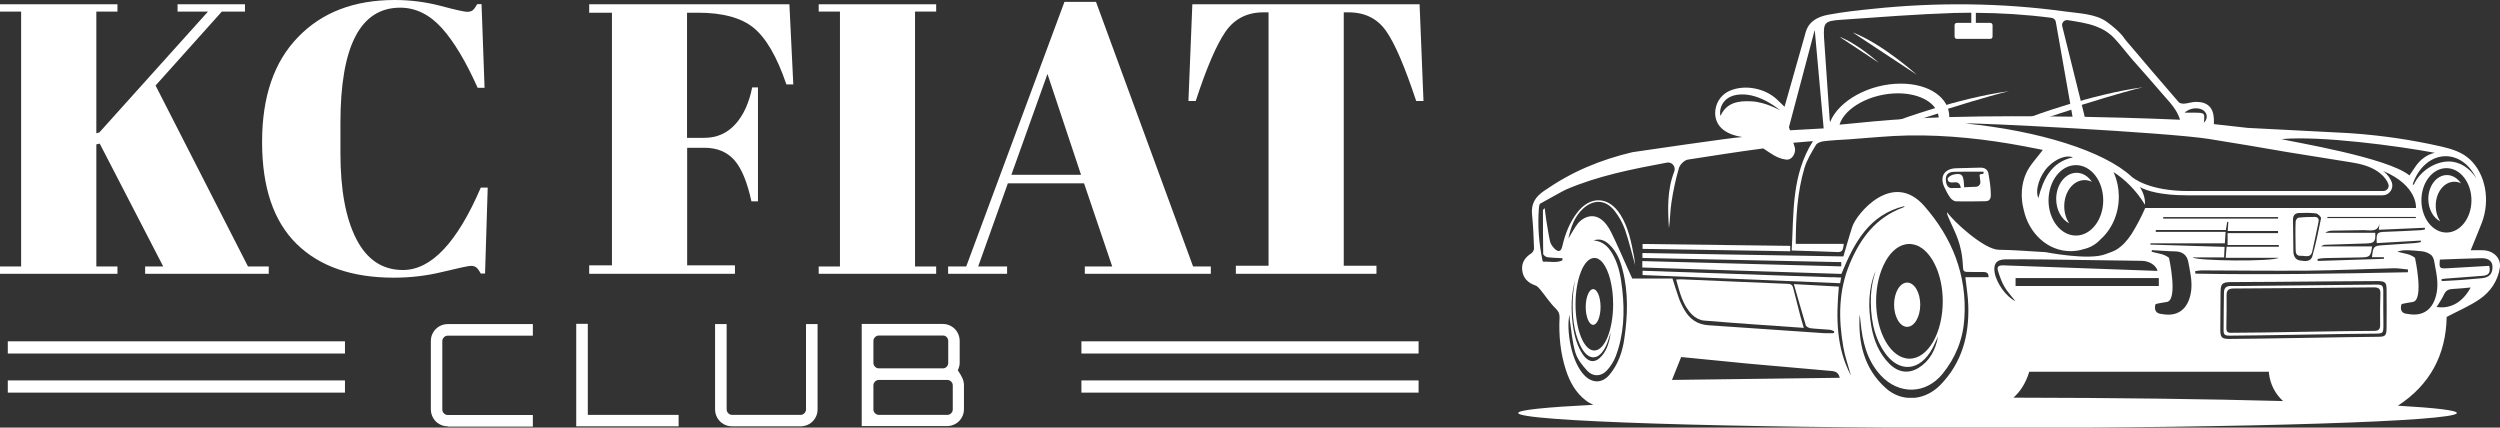 <?xml version="1.0" encoding="utf-8"?>
<!-- Generator: Adobe Illustrator 19.1.0, SVG Export Plug-In . SVG Version: 6.00 Build 0)  -->
<svg version="1.1" id="Layer_1" xmlns="http://www.w3.org/2000/svg" xmlns:xlink="http://www.w3.org/1999/xlink" x="0px" y="0px"
	 viewBox="0 0 1987.9 340" style="enable-background:new 0 0 1987.9 340;" xml:space="preserve">
<rect x="0" y="0" width="1987.9" height="340" fill="#333333" stroke="none"/>
<style type="text/css">
	.st0{fill:#ffffff;}
</style>
<path class="st0" d="M1266.8,258.3c3.2,0,5.9-6.4,5.9-14.2c0-7.8-2.6-14.2-5.9-14.2c-3.2,0-5.9,6.4-5.9,14.2
	C1260.9,252,1263.6,258.3,1266.8,258.3"/>
<path class="st0" d="M1975,199c-3.4-0.2-6.7,0-10.4,0c3.1-7.6,6.1-14.8,8.9-22c6.8-18,2.8-38.6-9.4-50.1c-6.4-6-14.4-8.4-22.5-10.3
	c-23.6-5.4-47.5-8.9-71.6-10.6c-1.1-0.1-2-0.1-2.9-0.2h0l-79.7-4.1c-9.8-1.1-18.3-2-27-3c0-1.7,0-2.8,0-3.8
	c-0.3-9.2-4.8-13.9-14.2-13.9c-3,0-6,1.1-9.1,1.4c-1.5,0.1-3.7-0.1-4.6-1.1c-14.1-16.3-28.1-32.6-42-49.1c-0.4-0.5-0.9-1.1-1.3-1.7
	c-3.1-4.7-9.4-9.8-13.9-13.1c-9.2-6.6-22.3-6.7-33.3-8.3c-50.5-6.9-101.9-7.4-152.6-2.1c-11.9,1.2-23.8,2.5-35.6,4.7
	c-14.9,2.8-17.4,11.1-18.5,15.8l-16.3,57.4c-2-1.9-4-3.8-6-5.8c-9.4-8.9-25.4-12.1-37.4-7c-6.2,2.6-10.5,8.2-11.5,14.8
	c-0.9,5.5,0.6,11,4.6,14.9c4.4,4.3,10.8,6.2,16.7,7.2c-4.6-0.2-85.2,11.7-87.3,12h0c-12.7,3-24.9,6.9-36.7,12
	c-11.8,5.1-23,11.4-33.8,18.9c-6.8,4.7-10.2,10.1-9.4,18.5c0.9,8.9,1.3,17.9,1.6,26.9c0.1,1.4-1,3.4-2.2,4.2
	c-5.3,3.3-7.9,7.8-7.2,13.5c0.7,5.9,4.4,9.9,10.3,11.9c1.6,0.5,3,2.1,4.1,3.4c4.1,5,7.6,10.5,12.2,15c2.2,2.2,3.2,4,3.1,7
	c-0.7,14.2,0.6,28.2,5,41.8c3.1,9.6,7.8,18.2,16.1,24.5c1.8,1.4,3.7,2.4,5.7,3.3c0,0,0,0,0,0c-37.8,1.9-59.7,4.1-59.7,6.5
	c0,6.6,167.1,11.9,373.2,11.9c206.1,0,373.2-5.3,373.2-11.9c0-2.1-17-4.1-46.9-5.8c25.5-16.6,38.2-40.3,38.8-70.6
	c9.1-4.8,18.2-8.6,26.2-14.1c8.6-5.9,14.5-14.5,16.1-25.1C1988.8,205.3,1983,199.6,1975,199 M1945.3,184.9
	c-11,0-19.9-11.5-19.9-25.6c0-14.2,8.9-25.6,19.9-25.6c11,0,19.9,11.5,19.9,25.6C1965.2,173.4,1956.3,184.9,1945.3,184.9
	 M1889.9,193.3l35-2l0.1,1.2c-1.6,0.3-3.2,0.7-4.9,0.8c-8.5,0.6-17,1.1-25.5,1.7c-7.1,0.5-7.6,1-8.5,9.5h9.5v1.3
	c-17.5,0.5-35,1.1-52.6,1.7c-0.1-0.5-0.1-1.1-0.2-1.6c2-0.3,4-0.7,6-0.7c9.1-0.2,18.3-0.4,27.4-0.5c8.3-0.1,8.8-0.5,10-8.8h-40.5
	c1.1-0.9,2.3-1.3,3.6-1.3c10.7-0.4,21.4-0.7,32-1c6.7-0.2,7.8-1.4,7.4-8.5H1849c1.6-1.2,3.3-1.6,5.1-1.7c8.4-0.2,16.7-0.2,25.1-0.4
	c5.1-0.1,11.6,2.1,12.9-5.4c-0.2,1.5-0.4,3.1-0.6,5.1c12.4-0.5,24.5-1.1,36.6-1.6c0.1,0.4,0.1,0.9,0.2,1.3c-1,0.2-1.9,0.5-2.9,0.6
	c-9.3,0.5-18.6,1-27.8,1.3C1890.1,184.4,1889.4,185.1,1889.9,193.3 M1838.7,203.7c-1.4,4.8-6.2,4-9.9,3.4c-3.6-0.5-5-3.5-5.2-6.8
	c-0.2-4.3-0.1-21.4-0.3-25.5c-0.1-3.2,1.4-5.2,4.4-5.4c4.6-0.2,9.3-0.3,13.9,0.3c1.5,0.2,4.2,2.8,4,3.9
	C1843.6,183.7,1841.5,193.8,1838.7,203.7 M1850.6,172.5h70.4c0,0.3,0,0.6,0,0.9h-70.3C1850.6,173.1,1850.6,172.8,1850.6,172.5
	 M1944.7,124.2c10.3,0,19.3,7,24.3,17.5c-5.2-8.1-13.1-13.3-21.9-13.3c-10.5,0-22.8,7.4-27.7,18.4h-1
	C1922.7,133.5,1932.9,124.2,1944.7,124.2 M1936.1,121.5c-3.4,0.7-6.4,2.2-8.9,4.1c-2.7,1.9-4.9,4.4-6.7,7.1
	c-1.6,2.4-3.1,4.6-4.6,6.8c0,0,0,0,0,0c-17.5-14.4-93.8-26.8-101.9-28.9C1845.5,107.8,1906.5,116,1936.1,121.5 M1753.1,88.7
	c2.4,2.6,2.1,6.4-0.7,8.8c0.9-7.6,0.7-7.8-6.9-7.9c-2.4,0-4.9,0-8.4,0C1742,85.1,1749.8,85.1,1753.1,88.7 M1756.5,110.5
	c20.9,3.3,41.8,6.9,62.7,10.5c15.8,2.5,32.8,5.2,49.2,7.9c2.6,0.4,5.1,0.9,7.5,1.4c15.4,3.5,21.5,11.3,23.2,16
	c0.5,1.3,0.3,2.7-0.5,3.8c-0.8,1.1-2.1,1.8-3.5,1.8h-155.2c-31.2,0-43.7-10.3-44.9-11.4v0c-22-20.4-73.8-36.5-132-42.3
	C1567.1,97.3,1723.1,105.2,1756.5,110.5 M1650.7,131.3c12,0,21.7,12.5,21.7,28c0,15.4-9.7,28-21.7,28c-12,0-21.8-12.5-21.8-28
	C1629,143.8,1638.7,131.3,1650.7,131.3 M1620.8,157.5c-2.8-6.4,1-18,7.8-25c6.3-6.4,14.4-9.5,19.7-7.4
	C1631.1,128.9,1624.8,142.2,1620.8,157.5 M1666.7,21c5.4,2,10.4,5,14.7,9.6c5.2,5.6,9.8,11.8,14.8,17.5c8.2,9.3,16.5,18.6,24.6,28.1
	c4.9,5.6,10.2,11,12.7,19c-0.2,0-32.5-1.5-75.8-2.3l-17.9-72.1c-0.7-2.7,1.7-5.2,4.4-4.8C1651.9,17.3,1659.7,18.3,1666.7,21
	 M1463,15.8c30.3-2.1,60.6-4.5,90.9-5.5c4.5-0.1,9.1-0.2,13.6-0.2v8.1H1556c-1,0-1.8,0.8-1.8,1.8v9.1c0,1,0.8,1.8,1.8,1.8h26.6
	c1,0,1.8-0.8,1.8-1.8V20c0-1-0.8-1.8-1.8-1.8h-11.5v-8c20.2,0.1,40.3,1.4,60.3,4c1.7,0.2,3,1.5,3.3,3.2l13.3,75.4
	c-30.5-0.5-65.4-0.6-98,0.3c0.2-15.1-15.6-26.6-38.6-26.6c-24.9,0-49.4,13.5-56.2,30.6c-0.1-0.5-0.2-1-0.3-1.7
	c-1.4-21.8-3.1-43.6-4.5-65.4C1449.8,18.1,1450.9,16.7,1463,15.8 M1541.6,93.4c-17.5,0.6-34.1,1.5-48.9,2.9c-0.1,0-0.2,0-0.3,0
	c-0.4,0-0.9,0.1-1.3,0.1c-2,0.2-4.1,0.4-6.1,0.6c-0.1,0-0.1,0-0.2,0c-6.2,0.6-12.4,1.2-18.6,1.8l-3.5,0.3
	c4.3-13.7,25.1-24.9,46.6-24.9C1527.5,74.3,1540.6,82.4,1541.6,93.4 M1443,23.8l7.1,78.3l-26.8,1.5l-0.8-2.5L1443,23.8z
	 M1368.1,92.1c-1.2-2.6-0.4-16.2,15.9-17c16-0.8,31.1,12.3,31.6,12.7c-0.4-0.2-11.6-6.6-22.6-7.2
	C1381.8,79.9,1372.8,81.8,1368.1,92.1 M1291.6,269.3c-1.5,10.5-4.9,20.5-11.9,28.8c-5.6,6.6-13.2,6.8-19.4,0.8
	c-11.2-10.8-15-37.3-12.3-48.8c0.1,2.1,0.1,3.5,0.3,4.8c1.3,8.5,1.9,17.3,4.4,25.5c1.6,5.3,5.6,10.3,9.5,14.5
	c4.4,4.7,10.8,4.6,15.3-0.1c3.1-3.2,5.7-7.4,7.3-11.6c6.4-17,7.2-34.7,5.2-52.6c-1-9.1-2.4-18.1-6.6-26.4c-3.4-6.8-7.8-12.3-16.3-13
	c5-1.8,9.1-0.1,12.7,3.4c5.7,5.5,8.6,12.5,10.4,19.9C1294.9,232.5,1294.3,250.9,1291.6,269.3 M1256.3,274.1
	c6.5,14.2,16.3,13.2,22-2.1c0.9-2.5,1.7-5.1,2.5-7.6c-1.2,9-3.9,16-8.8,20.3c-4.6,4.1-9.3,3-13.3-2.7c-4.4-6.4-6.9-14.6-8.1-24
	c-1.5-12.1-1.4-24.1,2-35.6c-0.5,2.5-1,4.9-1.3,7.5c-0.4,2.7-0.6,5.5-0.7,8.3C1250.1,251.2,1251.4,263.5,1256.3,274.1 M1252.8,241.9
	c0-9.9,1.6-18.9,4.2-25.5c0,0,0,0,0-0.1c2.7-6.9,6.5-11.2,10.8-11.2c0.6,0,1.3,0.1,1.9,0.3c0.1,0,0.2,0.1,0.4,0.1c0,0,0,0,0,0
	c0.1,0,0.2,0.1,0.3,0.1c0,0,0,0,0,0c0.2,0.1,0.4,0.2,0.5,0.3c0.3,0.2,0.6,0.3,0.8,0.5c0.3,0.2,0.5,0.4,0.8,0.6c0,0,0,0,0.1,0
	c0.1,0.1,0.3,0.3,0.4,0.4c0.1,0.1,0.1,0.1,0.2,0.2c0.1,0.1,0.2,0.2,0.3,0.3c0.1,0.1,0.3,0.3,0.4,0.4c0.2,0.2,0.4,0.5,0.6,0.7
	c4.8,6.1,8.2,18.5,8.2,32.8c0,20.4-6.7,36.9-15,36.9S1252.8,262.3,1252.8,241.9 M1329.5,302.1c2.6-6.4,4.8-12.1,7.3-18.2
	c18.2,1.8,36,3.6,53.9,5.3c21.9,2,43.8,3.9,65.8,5.8c3.3,0.3,5.5,1.5,6.4,5.4C1418.4,301,1374.3,301.5,1329.5,302.1 M1562.8,220.6
	c0.8,7.5,2.1,14.8,2.3,22.2c0.8,23.8-5,45.5-22,63.1c-5.9,6.1-13.1,9.6-20.4,10.4c-2.1,0-4.1,0-6.1,0c-6.1-0.6-12-3.1-17-7.6
	c-17.5-15.6-22.1-36.2-20.9-58.6c0.4,1.7,0.5,3.6,0.7,5.4c1.5,15.8,4.9,30.9,16.2,43.1c14.4,15.4,35.7,15,49-1.3
	c10.5-12.9,16.4-27.7,17.4-44.3c2.2-34.2-9.7-63.9-31.8-89.1c-25.2-28.9-53.9,6-57.3,16.3c-2.6,7.9-4.8,16-7.1,23.7l-159.8-2.7v3.9
	l151.1,3.2l5.7,0.1l0-0.1c0.4,0,0.9,0,1.3,0.1c0,0.9,0,2.5,0,3.4l-4.8-0.1c-0.8,0-1.5,0-2.3-0.1l-151.1-4v5.1l158.3,5.1
	c10.2-24.8,22-47.2,50.4-54c-0.3,0.6-0.9,1.1-1.6,1.3c-21.4,7.9-33.7,24.4-42.1,44.5c-9.1,21.7-9.1,44.1-5.1,66.7
	c1.3,7.5,4,14.9,6,22.3c-11.9-22.3-11.8-46.3-9.6-70.7c-11.7-0.6-23-1.3-35.8-2c3.4,11.7,6.3,22.2,9.5,32.7c0.3,1.1,2.4,2.2,3.8,2.4
	c5.1,0.6,10.2,0.7,15.3,1.2c1.2,0.1,2.3,0.8,3.5,1.2c-0.1,0.5-0.2,1-0.3,1.5c-2.7,0-5.4,0.2-8.1,0c-30.6-2.1-61.2-4.2-91.8-6.3
	c-8.7-0.6-14.8-5-19-12.3c-1.8-3.1-3.3-6.3-4.5-9.7c-1.8-5-3.3-10.2-4.9-15.1h-32c-1.3-3-2.7-5.9-4-8.9c-4.2-9.3-8.2-18.7-12.7-27.8
	c-9.9-20-22.7-12.1-26.7-6.9c-2.6,3.4-4.6,7.2-7.4,11.8c2.1-9.6,5-17.6,11.7-23.8c8.4-7.7,18-7.2,25,1.7c3.5,4.4,6.4,9.6,8.3,14.9
	c3.2,9.3,5.5,19,8.1,28.3c-0.3-2-0.4-4.1-0.8-6.3c-2.2-11.7-4.4-23.5-10.9-33.8c-9.2-14.7-24.1-15.3-34.5-1.5
	c-6,7.9-9.5,16.9-11.7,26.6c-1,4.3-3.2,5-6.3,1.8c-1.5-1.5-2.9-3.5-3.4-5.4c-1.3-5.5-2-11.2-3-16.8c-0.5-3.1-0.8-6.1-1.3-9.9
	c-1,1.1-1.4,1.3-1.4,1.5c0,11.6,0,23.2,0.2,34.8c0,0.9,2,2.5,3.2,2.7c4,0.5,8.1,0.6,12.1,0.8v1.7c-4.7,2.3-9.8,0.8-14.9,1.1
	c-0.4,0-0.8-0.3-0.9-0.7c-3-14.2-4-28.1-2.9-42.2c0.1-1,0.3-2.2,0.7-3.1c0.1,0,18.9-10.6,20.6-11.3c25.8-11.1,52.8-16.3,80.4-21.5
	c4.1-0.8,7.4,3.2,5.9,7.1c-5.7,14.7-5.2,29.9-4.2,45c1-6.8,0.9-13.8,2-20.6c1.4-9.1,3.3-18.2,5.9-27.1c0.8-2.8,4.4-6.4,7.1-6.8
	c16.8-2.6,42.1-6.6,60-8.9c5.5,3.6,10.8,7.9,17.6,8.8c0.7,0.1,1.3,0.2,2,0.1c4.1-0.6,6.6-6.2,5.4-9.9c0,0-1.1-3.5-1.1-3.5
	c5.2-0.4,10.4-0.9,15.6-1.3c-17.2,27.2-15.2,57.2-16.9,87c12.7,0.4,24.5,0.7,36.2,1.2c3.4,0.2,4.5-1.1,4.9-4.4
	c0.1-0.7,0.2-1.4,0.3-2.1h-38.2c0.1-21,1.2-40.9,6.9-60.2c1.9-6.5,5.7-12.6,9.2-18.5c1-1.6,3.9-2.6,6.1-2.9
	c6.6-0.8,13.2-1.1,19.9-1.5c15.8-1.1,31.5-2.8,47.3-3.1c31.2-0.5,62.2,2.9,92.8,8.7c5.1,1,10.3,2,14.3,2.8
	c-4.6,6.2-10.1,11.7-13.2,18.4c-3.9,8.5-4.7,19.2-2,29.3c4.1,18.8,19.2,32.8,37.2,32.8c3.5,0,6.9-0.5,10.1-1.5c5-1.1,9.9-3.6,13.9-8
	c8.8-7.9,14.4-20.1,14.4-33.7c0-0.3,0-0.5,0-0.8c-0.1-6.4-1.4-12.4-3.7-17.8c-0.2-0.4-0.3-0.7-0.5-1.1c8.5,5.5,17.6,13.8,25,26
	c0.3-4.8-1.2-9.5-4-14c5.6,3,16.8,6.5,37.7,6.5h155c2,0,4-0.6,5.4-2c2.4-2.2,3.2-5.5,2.1-8.5c-1-2.7-3-5.9-6.7-8.8
	c27.7,11.7,26,29.4,26,29.4h-215.3c-1.6,3.6-3.2,7-5,10.4c-1.9,3.5-3.8,7.1-6,10.5c0,0,0,0-0.1,0.1c0,0,0,0,0,0
	c-3.1,4.7-6.8,9-11.8,12.1c-2.6,1.6-5.7,2.4-8.7,3.6c-13.1,5.2-47.6-1.6-47.6-1.6c-13.3-0.7-25.3-1.8-37.4-1.9
	c-11.5-0.2-36.4-22.9-40.9-29.9c-0.2,1.7,0.6,3,1.1,4.3c4.7,11.4,10.7,19.7,11.5,39.4c0.1,2.8,0.7,3.8,3.4,3.8
	c4.2,0,8.4,0.2,12.5,0.1c3.1-0.1,4.6,1,4.4,4.1H1562.8z M1498,279.4c11.5,17.5,28.7,16.3,38.7-2.6c1.6-3,2.9-6.3,4.4-9.4
	c-2,11.1-6.9,19.8-15.5,25.1c-8.2,5-16.4,3.7-23.4-3.4c-7.8-7.9-12.2-18.1-14.2-29.7c-2.6-15-2.5-29.9,3.4-44
	c-0.8,3.1-1.8,6.1-2.4,9.2c-0.6,3.4-1.1,6.8-1.3,10.3C1487.1,251.1,1489.4,266.3,1498,279.4 M1491.8,239.6c0-12.3,2.8-23.4,7.4-31.6
	c0,0,0-0.1,0-0.1c4.8-8.6,11.5-13.9,19-13.9c1.1,0,2.3,0.1,3.4,0.4c0.2,0,0.4,0.1,0.7,0.2c0,0,0,0,0.1,0c0.2,0.1,0.4,0.1,0.6,0.2
	c0,0,0.1,0,0.1,0c0.3,0.1,0.6,0.2,0.9,0.3c0.5,0.2,1,0.4,1.5,0.6c0.5,0.2,0.9,0.5,1.4,0.8c0,0,0.1,0,0.1,0.1
	c0.2,0.2,0.5,0.3,0.7,0.5c0.1,0.1,0.2,0.2,0.4,0.2c0.2,0.1,0.4,0.3,0.6,0.4c0.2,0.2,0.4,0.3,0.7,0.5c0.4,0.3,0.7,0.6,1,0.9
	c8.5,7.6,14.4,22.9,14.4,40.5c0,25.2-11.8,45.6-26.4,45.6C1503.7,285.2,1491.8,264.8,1491.8,239.6 M1811.9,205
	c-5.1,3.2-65.4,2.5-68.4-0.3h25c0.2-3.2,0.3-5.8,0.4-8.4c-20.1-0.6-39.5-1.2-59-1.8c0-0.3,0-0.7,0-1h59.2c0.2-2.4,0.3-5,0.6-9.1
	h-55.5c0-0.5,0-1,0-1.5h55.7c0.4-2.3,0.7-4.4,1.1-6.5c0.3,0,0.6,0.1,0.9,0.1c-0.1,2.1-0.3,4.2-0.5,7.2h40l0,1.7h-40.1v9.4h40.7
	c0,0.5,0,0.9,0,1.4h-41.5c-0.2,2.9-0.4,5.4-0.7,8.8H1811.9z M1714,241.9c0,0,0-0.4,9-1.8c9.1-1.5,1.7-35.1,1.7-35.1
	c-2.1-1.7-4.8-2.8-7.9-3.4c-2-0.4-4-0.9-5.9-1.4c0.1-0.4,0.1-0.9,0.2-1.3c6.2,0.3,12.4,0.9,18.6,1c5.7,0.1,9.3,3,10.3,8.2
	c1.4,7.4,3.2,15.1,2.4,22.4c-1.4,12.5-8.3,22.1-23.4,19.2C1711.3,249.2,1714,241.9,1714,241.9 M1602.7,221.1h113.9v6.3h-113.9V221.1
	z M1720.1,173.8v-1.2h91.4c0,0.4-0.1,0.8-0.1,1.2H1720.1z M1586.1,217c-1.3-7.1,1.4-10.7,8.7-10.8c10.2-0.1,20.4,0,30.7,0.1
	c25.9,0.3,51.8,0.7,77.6,1.1c6,0.1,11.2,3.5,12.5,7.9c-0.2,0-0.3,0.1-0.5,0.1c-40.7-1.5-81.4-2.9-122.1-4.4
	c-3.6-0.1-5.3,0.9-4.3,4.3c1.4,4.4,2.9,8.9,5.2,12.8c2.3,4,5.7,7.5,8.7,11.4C1595.4,236.1,1587.7,225.5,1586.1,217 M1601,316.2
	c5-4.4,9.6-10.9,12.6-20.6h190.5c0,0,0,0.5,0.1,1.4c1,8.7,5.1,16.4,11.2,21.9C1756.3,317.3,1682.1,316.3,1601,316.2 M1897.7,261.1
	c-0.1,5.8-1,6.7-6.9,6.7c-19.8,0.1-98.5,1.7-118,1.7c-6.1,0-7.3-1.1-7.3-7.3c0-9.9,0.1-19.8,0.2-29.7c0.1-6.9,1.2-8.1,8.2-8.2
	c12.1-0.1,24.2-0.1,36.2-0.2c26.6-0.2,53.3-0.5,79.9-0.6c6.6,0,7.7,0.9,7.7,6.9C1897.8,240.6,1897.8,250.8,1897.7,261.1
	 M1745.7,217.6c-0.1-0.7-0.2-1.4-0.2-2c1.7-0.2,3.4-0.6,5-0.6c28.2,0.1,56.4,0.4,84.6,0.2c22.8-0.2,45.5-1.3,68.3-1.9
	c3.8-0.1,7.6,0.7,11.4,1l-0.2,2.2C1858.3,217.6,1802,218.6,1745.7,217.6 M1914.4,249.6c-7.6-0.4-4.8-7.7-4.8-7.7s0-0.4,9-1.8
	c9.1-1.5,1.7-35.1,1.7-35.1c-2.1-1.7-4.8-2.8-7.9-3.4c-2-0.4-4-0.9-5.9-1.4c0-0.1,0-0.1,0-0.2c0,0,0,0,0,0c0,0,0,0,0,0
	c1.5-0.5,2.9-0.7,4.3-0.9c1.6-0.2,3.1-0.1,4.6-0.1c3.4,0.2,6.8,0.4,10.2,0.8c0.1,0,0.2,0,0.3,0c3.1,0.4,5.7,1.6,7.6,3.3c0,0,0,0,0,0
	c1.1,1.3,1.8,2.9,2.1,4.8c0.5,2.9,1.1,5.9,1.6,8.8c0.8,4.6,1.2,9.2,0.7,13.6C1936.4,243,1929.4,252.5,1914.4,249.6 M1937.5,244.1
	c1.9-3.1,4.2-6.3,5.8-9.8c1.4-3.1,3.4-4.3,6.7-4.5c4.9-0.2,9.7-0.8,14.6-1.2C1958.2,240.4,1948.6,245.8,1937.5,244.1 M1973.7,221.2
	c-5.4,0.5-10.8,1-16.2,1.4c-5.3,0.4-10.7,0.6-16,0.9c0-0.5,0-1,0-1.6c1.2-0.1,2.3-0.3,3.5-0.4c9.7-0.7,19.4-1.4,29.2-2.2
	c4.9-0.4,6.4-2.8,5.1-7.9c-11.1,0.6-22.2,1.3-33.3,1.9c-6.2,0.4-6.6-0.1-5.9-6.9c11-0.4,22.1-0.9,33.2-1.1c5.4-0.1,8.5,2.5,8.6,6.4
	C1982.2,217.5,1979.5,220.6,1973.7,221.2"/>
<path class="st0" d="M1516.5,259.9c5.7,0,10.4-7.9,10.4-17.6s-4.6-17.6-10.4-17.6s-10.4,7.9-10.4,17.6S1510.8,259.9,1516.5,259.9"/>
<path class="st0" d="M1421.8,225.7c-28.3-1.1-56.6-2.4-84.9-3.6c-1.2-0.1-2.4,0.1-4.1,0.2c2.9,10.3,5.2,20.6,12.9,28.1
	c2.3,2.3,6.1,4.3,9.3,4.5c26.2,2.2,52.4,3.9,79.3,5.8c-1-3.5-1.9-6.4-2.7-9.3c-1.8-7-3.6-14-5.4-21.1
	C1425.6,228,1425.4,225.8,1421.8,225.7"/>
<path class="st0" d="M1555.4,160.1c7.9,0.2,15.8,0,23.6-0.1c4.1-0.1,4.1-3.8,4-6.1c-0.1-5.2-0.9-10.4-1.8-15.6
	c-0.6-3.6-3.1-5.1-6.7-5c-3.4,0.1-16.4,0.4-19.5,0.5c-8.9,0.5-12.7,6.5-9.1,14.7c1.4,3.1,3,6.1,5,8.9
	C1551.9,158.7,1553.9,160.1,1555.4,160.1 M1547.4,144.5c-0.8-5.1,1.3-7.8,6.5-7.9c7.6-0.2,15.2-0.1,22.7-0.1c0.1,0,0.1,0,0.2,0
	c0.9,0.3,0.7,1.7-0.3,1.8c-0.6,0.1-1.2,0.2-1.6,0.2c-0.5,0.1-0.9,0.6-0.8,1.1c0.2,1.6,0.4,3.1,0.6,4.7c0.3,2.2-1.3,4.2-3.5,4.2
	c-3.2,0.1-6.2,0.3-9.4,0.4c-0.1-1.6-0.2-2.5-0.2-3.4c-0.5-6.7-1.9-8-8.3-6.7c-1.8,0.4-4.6,2.2-4.6,3.4c0,3,2.8,3.1,5.2,2.8
	c3.2-0.4,4.8,1.1,5.2,4.5c-2.1,0-4-0.1-5.8,0C1549.3,150.1,1547.9,147.8,1547.4,144.5"/>
<path class="st0" d="M1306.1,218.7l157.1,6.5c0.3-1.8,0.6-3.1,0.8-4.5c-2.3-0.1-4.5-0.2-6.8-0.3v0.1l-151.1-5.2V218.7z"/>
<path class="st0" d="M1895.1,232.4c0-5.5-0.6-6.2-6.2-6.1c-32,0.3-64.1,0.7-96.2,1c-6.3,0.1-12.7,0.2-19,0.1c-3.5,0-5.2,1.6-5.3,5
	c-0.2,10.2-0.2,20.4-0.3,30.7c-0.1,4,2.8,3.8,5.5,3.8c19.4,0,95.2-1.6,113.8-1.6c7.8,0,7.8-0.1,7.8-7.7
	C1895,249.2,1895.1,240.8,1895.1,232.4 M1892.8,233.6c-0.3,8.2-0.3,16.4-0.2,24.6c0.1,4-1.6,5-5.3,4.9c-18.6-0.1-93,1.6-111.6,1.5
	c-2.6,0-5.5,0.6-5.4-3.7c0.2-8.8,0.2-17.7,0.2-26.5c0-3.6,1.7-5,5.5-5c37.2-0.2,74.4-0.5,111.6-0.9
	C1891.5,228.5,1893,229.7,1892.8,233.6"/>
<path class="st0" d="M1840.5,172.5c-4.3,0-8.6,0.1-12.9,0.6c-0.9,0.1-2.2,1.9-2.2,3.1c-0.3,3.7-0.1,18.5,0,22.2c0,2.6,0.5,5.2,4,5
	c3.4-0.2,7.9,2.1,9.2-3.4c1.8-7.8,3.3-15.7,5-23.5C1844.1,173.8,1842.9,172.5,1840.5,172.5"/>
<path class="st0" d="M1645.4,177.6c-2.5-3.6-4-8.4-4-13.6c0-11.5,7.2-20.8,16.2-20.8c2,0,4,0.5,5.8,1.4c-3-4.4-7.3-7.2-12.2-7.2
	c-8.9,0-16.2,9.3-16.2,20.8C1635,167,1639.3,174.6,1645.4,177.6"/>
<path class="st0" d="M1945.7,139.2c-8.2,0-14.8,8.5-14.8,19c0,8.1,4,15.1,9.5,17.8c-2.3-3.3-3.6-7.7-3.6-12.5c0-10.5,6.6-19,14.8-19
	c1.9,0,3.7,0.4,5.3,1.3C1954.1,141.7,1950.1,139.2,1945.7,139.2"/>
<polygon class="st0" points="1306.1,197.9 1423.5,199.8 1423.5,195.5 1306.1,194 "/>
<path class="st0" d="M1509,95.8c0,0,47.6-17.8,88.5-23.3c-17,4-48.9,14.1-48.9,14.1l-0.8,1.4c0,0-31.1,10-38.7,12.8"/>
<path class="st0" d="M1615.4,92.7c0,0,47.6-17.8,88.5-23.3c-17,4-48.9,14.1-48.9,14.1l-0.8,1.4c0,0-31.1,10-38.7,12.8"/>
<path class="st0" d="M1462.6,29.2l31.3,20.7C1494,49.9,1477.1,34.7,1462.6,29.2"/>
<path class="st0" d="M1473.2,25.8l50.9,33.6C1524.1,59.4,1496.7,34.7,1473.2,25.8"/>
<rect x="6.2" y="271.4" class="st0" width="268.1" height="9.7"/>
<rect x="6.2" y="302.5" class="st0" width="268.1" height="9.7"/>
<rect x="859.9" y="271.4" class="st0" width="268.1" height="9.7"/>
<rect x="859.9" y="302.5" class="st0" width="268.1" height="9.7"/>
<polygon class="st0" points="0,3.4 93.4,3.4 93.4,9.2 76.6,9.2 76.6,106 79,105.3 165.4,9.2 141.2,9.2 141.2,3.4 194.8,3.4 
	194.8,9.2 176.4,9.2 123.7,68 197.2,211.9 213.7,211.9 213.7,217.7 115.4,217.7 115.4,211.9 129.8,211.9 79.3,114.2 76.6,114.8 
	76.6,211.9 93.4,211.9 93.4,217.7 0,217.7 0,211.9 16.8,211.9 16.8,9.2 0,9.2 "/>
<path class="st0" d="M318.2,6.1c-31.6,0-47.5,30.5-47.5,91.6v24.2c0,29,4.2,51.7,12.6,68.1c8.4,16.4,20.7,24.7,37.1,24.7
	c22.5,0,43.1-21.8,61.9-65.5h5.5l-2.1,68.3h-3.4c-1.2-2.2-2.3-3.8-3.4-4.7c-1-0.9-2.5-1.4-4.4-1.4c-1.9,0-9.3,1.6-22.2,4.7
	c-12.9,3.2-25.9,4.7-39.2,4.7c-33.3,0-59.1-9-77.3-26.9c-18.3-18-27.4-45-27.4-81c0-36,9.5-63.8,28.6-83.4C256,9.8,281.6,0,313.9,0
	c12.5,0,24.7,1.6,36.6,4.7c11.9,3.2,18.9,4.7,21,4.7c2,0,3.6-0.5,4.6-1.4c1-0.9,2.1-2.5,3.4-4.7h3.4l2.4,66.5h-5.5
	c-9.2-20.6-18.6-36.4-28.3-47.3C341.7,11.6,330.6,6.1,318.2,6.1"/>
<path class="st0" d="M468.5,3.4h159.2l3.1,63.7h-5.5C617.8,45,609,30,599.1,22c-9.9-8-24.7-11.9-44.2-11.9h-8.6v99.5h13.8
	c9.8,0,18-3.6,24.5-10.7c6.5-7.1,11-16.9,13.5-29.4h4.6v90.6h-5.2c-3.3-15.3-7.8-26.2-13.6-32.8c-5.8-6.5-13.7-9.8-23.7-9.8h-13.8
	V211h38v6.7H468.5V211h18.1V10.1h-18.1V3.4z"/>
<polygon class="st0" points="651,3.4 744.4,3.4 744.4,9.2 727.6,9.2 727.6,211.9 744.4,211.9 744.4,217.7 651,217.7 651,211.9 
	667.9,211.9 667.9,9.2 651,9.2 "/>
<path class="st0" d="M884.4,211.9L862,145.8h-60.6l-23.6,66.1h23v5.8h-46.9v-5.8h14.4L846.4,1.5h25.1l77.2,210.4h14.1v5.8H862.6
	v-5.8H884.4z M832.9,58.8L804.2,139h55.4L832.9,58.8z"/>
<path class="st0" d="M1128.8,3.4l3.1,76.9h-5.8c-9-27.1-16.9-45.7-23.9-55.6c-6.9-9.9-16.9-14.9-30-14.9h-3.7v201.5h26v6.4H982.7
	v-6.4h26V9.8h-4c-13.1,0-23.2,5.2-30.3,15.5c-7.1,10.3-15,28.6-23.6,55H945l3.1-76.9H1128.8z"/>
<path class="st0" d="M356.1,339c-2.5,0-4.8-0.6-6.8-1.8c-2.1-1.2-3.7-2.8-4.9-4.9c-1.2-2.1-1.8-4.4-1.8-6.8v-54.3
	c0-2.5,0.6-4.8,1.8-6.8c1.2-2.1,2.8-3.7,4.9-4.9c2.1-1.2,4.4-1.8,6.8-1.8h67.6v9.2h-67.6c-1.2,0-2.2,0.4-3.1,1.3
	c-0.9,0.9-1.3,1.9-1.3,3.1v54.3c0,1.2,0.4,2.2,1.3,3.1c0.9,0.9,1.9,1.3,3.1,1.3h67.6v9.2H356.1z"/>
<polygon class="st0" points="458.2,339 458.2,257.5 467.4,257.5 467.4,329.9 539.6,329.9 539.6,339 "/>
<path class="st0" d="M575.3,337.2c-2.1-1.2-3.7-2.8-4.9-4.9c-1.2-2.1-1.8-4.4-1.8-6.8v-67.8h9.2v67.8c0,1.2,0.4,2.2,1.3,3.1
	c0.9,0.9,1.9,1.3,3.1,1.3h54.3c1.2,0,2.2-0.4,3.1-1.3c0.9-0.9,1.3-1.9,1.3-3.1v-67.8h9.2v67.8c0,2.5-0.6,4.8-1.8,6.8
	c-1.2,2.1-2.8,3.7-4.9,4.9c-2.1,1.2-4.4,1.8-6.8,1.8h-54.3C579.6,339,577.3,338.4,575.3,337.2"/>
<path class="st0" d="M685.3,257.6h64.3c2.5,0,4.8,0.6,6.8,1.8c2.1,1.2,3.7,2.8,4.9,4.9c1.2,2.1,1.8,4.4,1.8,6.8v17.3
	c0,1.1-0.1,2.1-0.4,3.1c-0.3,1-0.6,2-1.1,2.9c1.7,2.5,2.9,4.6,3.7,6.4c0.8,1.8,1.2,3.7,1.2,5.5v19c0,2.5-0.6,4.8-1.8,6.8
	c-1.2,2.1-2.8,3.7-4.9,4.9c-2.1,1.2-4.4,1.8-6.8,1.8h-67.8V257.6z M698.9,292.9h50.8c1.2,0,2.2-0.4,3.1-1.3c0.8-0.9,1.2-1.9,1.2-3.1
	v-17.3c0-1.2-0.4-2.2-1.2-3.1c-0.8-0.9-1.8-1.3-3.1-1.3h-50.8c-1.2,0-2.2,0.4-3.1,1.3c-0.9,0.9-1.3,1.9-1.3,3.1v17.3
	c0,1.2,0.4,2.2,1.3,3.1C696.6,292.5,697.7,292.9,698.9,292.9 M698.9,329.9h54.3c1.2,0,2.2-0.4,3.1-1.3c0.9-0.9,1.3-1.9,1.3-3.1v-19
	c0-1.2-0.4-2.2-1.3-3.1c-0.9-0.9-1.9-1.3-3.1-1.3h-54.3c-1.2,0-2.2,0.4-3.1,1.3c-0.9,0.9-1.3,1.9-1.3,3.1v19c0,1.2,0.4,2.2,1.3,3.1
	C696.6,329.4,697.7,329.9,698.9,329.9"/>
</svg>
